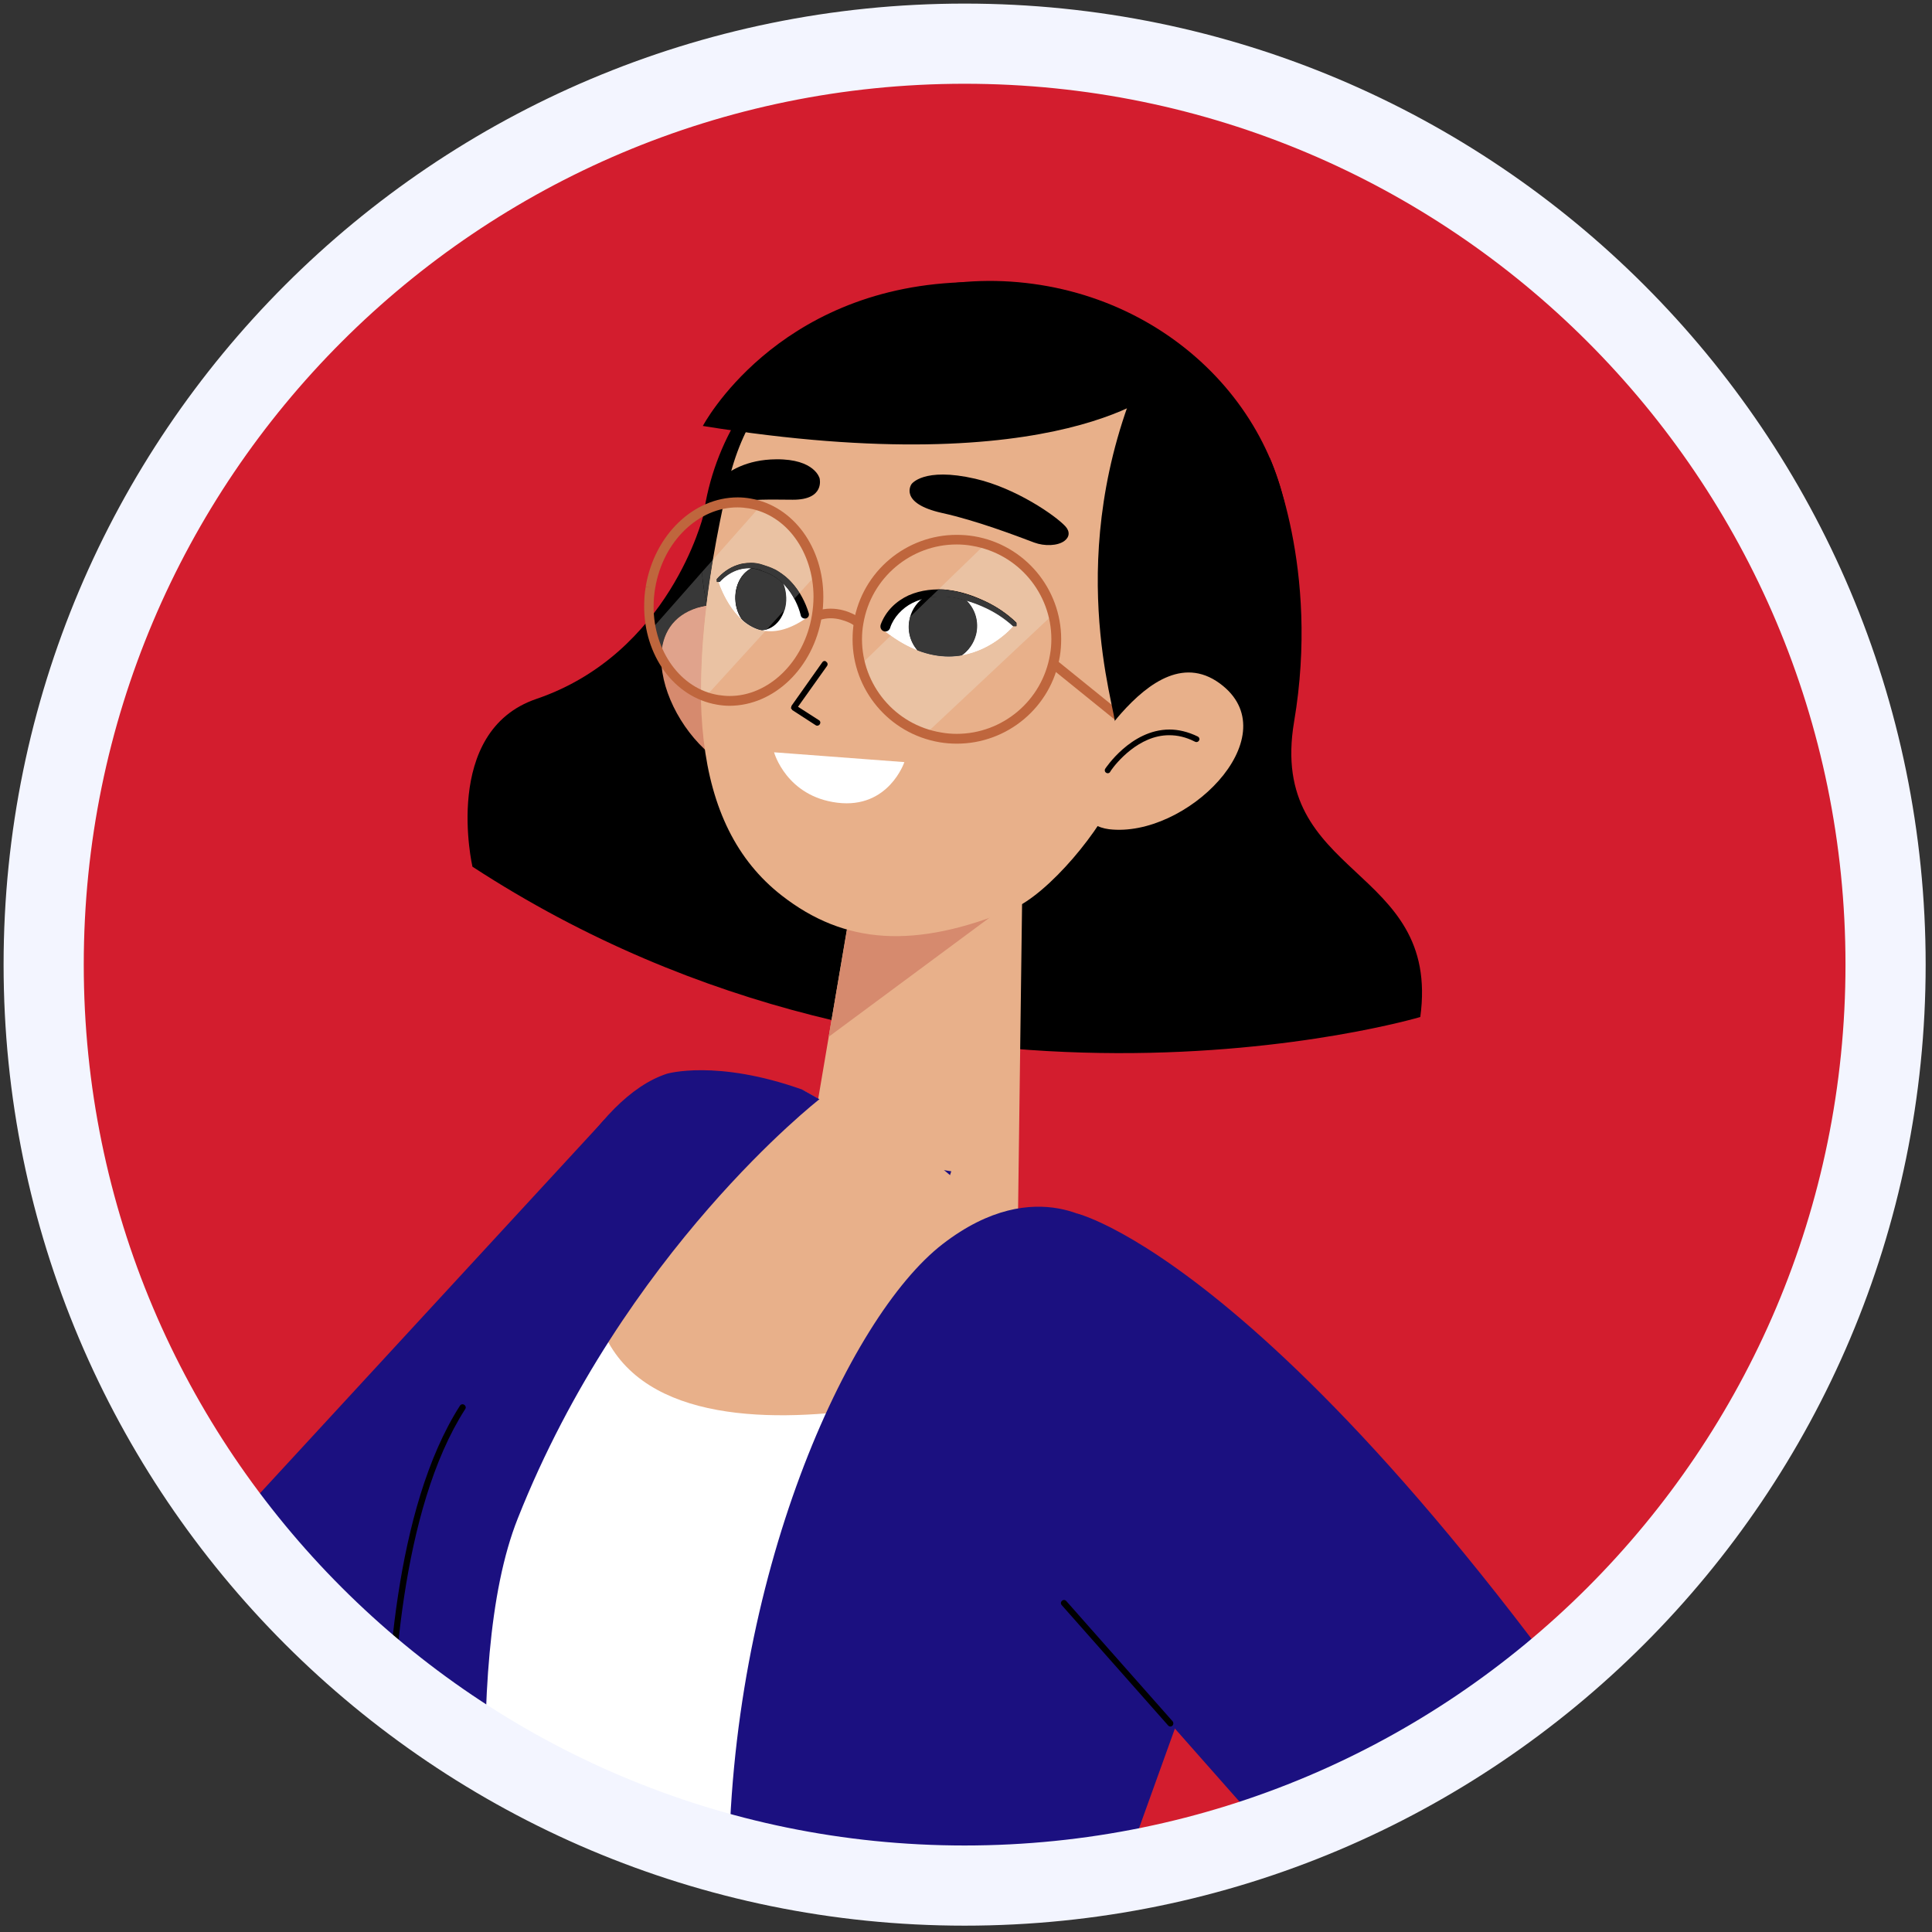 <svg width="241" height="241" viewBox="0 0 241 241" fill="none" xmlns="http://www.w3.org/2000/svg">
<rect x="0" y="0" width="241" height="241" fill="#333333" stroke="none"/>
<mask id="mask0" mask-type="alpha" maskUnits="userSpaceOnUse" x="3" y="3" width="235" height="235">
<circle cx="120.5" cy="120.5" r="117.5" fill="#C4C4C4"/>
</mask>
<g mask="url(#mask0)">
<path d="M119.986 236.947C183.901 236.947 235.723 185.125 235.723 121.21C235.723 57.295 183.926 5.448 119.986 5.448C56.046 5.448 4.248 57.27 4.248 121.185C4.248 185.1 56.071 236.947 119.986 236.947Z" fill="#D31D2E"/>
<path d="M158.369 57.073C158.369 57.073 164.684 70.782 161.428 90.022C158.099 109.703 179.763 107.794 177.169 126.863C177.169 126.863 115.701 145.125 58.934 108.112C58.934 108.112 55.042 91.222 66.914 87.183C83.511 81.528 87.722 64.344 87.722 64.344L158.369 57.073Z" fill="black"/>
<path d="M87.746 64.344C85.2 83.071 99.471 100.475 119.642 103.217C139.813 105.959 158.221 93.009 160.767 74.283C163.313 55.556 149.042 38.151 128.871 35.41C108.7 32.668 90.292 45.617 87.746 64.344Z" fill="black"/>
<path d="M127.696 97.366L126.962 153.521L99.888 149.922L108.235 100.621L127.696 97.366Z" fill="#E8B08A"/>
<path d="M103.364 129.337L124.416 113.743L107.697 104.123L103.364 129.337Z" fill="#D68A6E"/>
<path d="M98.566 93.621C98.688 90.145 98.199 86.644 96.999 83.291C95.335 78.689 92.471 74.111 86.987 75.849C77.661 78.811 84.392 94.258 93.229 96.608C95.824 97.293 98.492 95.8 98.566 93.621Z" fill="#D68A6E"/>
<path d="M133.571 43.855C127.623 41.334 121.111 40.061 114.649 40.526C105.91 41.163 94.282 45.006 90.806 60.379C85.005 85.96 86.302 102.948 97.489 111.687C105.322 117.807 114.086 118.443 126.277 113.401C130.805 111.516 137.561 103.364 139.373 98.542L144.611 85.176C144.636 85.152 162.041 55.948 133.571 43.855Z" fill="#E8B08A"/>
<path d="M102.58 82.606L98.737 88.04L98.663 88.334L98.835 88.579L101.748 90.464C101.919 90.586 102.164 90.513 102.262 90.341C102.384 90.17 102.335 89.925 102.139 89.827L99.544 88.163L103.167 83.071C103.29 82.9 103.241 82.655 103.07 82.557C102.947 82.385 102.702 82.434 102.58 82.606Z" fill="black"/>
<path d="M102.238 59.668C102.238 59.668 102.948 62.361 98.884 62.336C95.8 62.312 93.842 62.263 92.079 62.63C91.075 62.826 89.998 62.41 89.509 61.651C89.117 61.039 89.215 60.305 89.754 59.815C90.855 58.811 93.083 57.318 96.828 57.294C101.65 57.245 102.238 59.668 102.238 59.668Z" fill="black"/>
<path d="M113.694 60.403C113.694 60.403 112.03 62.777 117.562 64.001C121.772 64.931 126.668 66.792 128.994 67.673C130.316 68.163 131.907 68.089 132.739 67.502C133.424 67.012 133.498 66.302 132.886 65.641C131.662 64.32 126.742 60.892 121.65 59.717C115.139 58.224 113.694 60.403 113.694 60.403Z" fill="black"/>
<path d="M110.071 78.493C110.071 78.493 114.11 68.604 126.595 77.906C126.595 77.881 119.814 86.473 110.071 78.493Z" fill="white"/>
<path d="M113.498 77.074C112.886 79.424 114.233 81.798 116.509 82.386C118.786 82.973 121.111 81.553 121.723 79.203C122.335 76.853 120.989 74.479 118.712 73.891C116.436 73.304 114.086 74.724 113.498 77.074Z" fill="black"/>
<path d="M126.4 78.102C125.274 77.074 123.952 76.218 122.557 75.63C121.161 75.043 119.619 74.577 118.15 74.455C116.633 74.357 115.115 74.553 113.818 75.214C112.545 75.85 111.468 77.025 111.051 78.274L111.027 78.347C110.929 78.665 110.562 78.861 110.244 78.739C109.925 78.641 109.754 78.274 109.852 77.956V77.931C110.488 76.193 111.81 74.969 113.352 74.259C114.919 73.574 116.608 73.427 118.224 73.574C119.888 73.77 121.382 74.284 122.85 74.969C124.319 75.654 125.665 76.56 126.816 77.686V78.102H126.4Z" fill="black"/>
<path d="M100.574 77.098C100.574 77.098 97.93 66.401 89.583 72.423C89.583 72.423 92.569 82.63 100.574 77.098Z" fill="white"/>
<path d="M98.052 74.528C98.126 76.731 96.755 78.567 94.992 78.616C93.254 78.665 91.785 76.927 91.712 74.699C91.638 72.496 93.009 70.66 94.772 70.611C96.51 70.562 97.979 72.325 98.052 74.528Z" fill="black"/>
<path d="M89.386 72.252C90.072 71.444 90.978 70.783 92.006 70.465C92.52 70.294 93.058 70.22 93.621 70.22C94.184 70.22 94.698 70.294 95.261 70.514L95.213 70.49C95.898 70.71 96.583 70.955 97.195 71.346C97.807 71.738 98.37 72.203 98.835 72.742C99.325 73.28 99.717 73.868 100.059 74.504C100.402 75.141 100.671 75.777 100.892 76.511C100.965 76.781 100.818 77.074 100.524 77.148C100.255 77.221 99.961 77.05 99.888 76.781V76.756C99.594 75.557 98.982 74.333 98.174 73.329C97.758 72.815 97.293 72.399 96.755 72.032C96.241 71.64 95.629 71.42 95.017 71.199L94.968 71.175C94.135 70.832 93.107 70.783 92.201 71.052C91.271 71.297 90.439 71.86 89.778 72.595L89.411 72.619L89.386 72.252Z" fill="black"/>
<path d="M96.559 93.842L112.813 95.066C112.813 95.066 110.855 100.917 104.466 100.133C98.076 99.35 96.559 93.842 96.559 93.842Z" fill="white"/>
<path d="M122.605 68.164L117.097 73.501C117.464 73.501 117.856 73.525 118.223 73.549C119.863 73.745 121.381 74.259 122.85 74.945C124.319 75.63 125.665 76.536 126.815 77.662V78.078H126.424C125.689 78.91 122.727 81.872 118.346 81.872C116.24 81.872 113.817 81.187 111.124 79.278L107.232 83.047C107.232 83.047 109.802 90.905 115.947 91.101L131.369 76.634C131.369 76.634 129.165 68.776 122.605 68.164Z" fill="#EAC2A3"/>
<path d="M120.524 74.895C121.626 75.948 122.164 77.588 121.724 79.204C121.454 80.281 120.793 81.162 119.961 81.75C119.447 81.848 118.908 81.897 118.345 81.897C117.146 81.897 115.849 81.676 114.453 81.138C113.523 80.085 113.107 78.567 113.499 77.074C113.499 77.025 113.523 77.001 113.523 76.952L111.124 79.277C113.817 81.211 116.24 81.872 118.345 81.872C122.727 81.872 125.689 78.91 126.424 78.078H126.399C125.273 77.025 123.951 76.193 122.556 75.605C121.895 75.336 121.21 75.091 120.524 74.895Z" fill="white"/>
<path d="M117.44 74.406C116.975 74.406 116.51 74.43 116.045 74.504L113.524 76.952C113.499 77.001 113.499 77.025 113.499 77.074C113.107 78.567 113.524 80.085 114.454 81.138C115.849 81.676 117.147 81.896 118.346 81.896C118.909 81.896 119.448 81.847 119.986 81.749C120.818 81.162 121.455 80.281 121.749 79.204C122.165 77.588 121.651 75.948 120.549 74.895C119.766 74.675 118.958 74.504 118.175 74.43C117.905 74.43 117.685 74.406 117.44 74.406Z" fill="#383838"/>
<path d="M117.097 73.5L116.044 74.528C116.51 74.455 116.975 74.43 117.44 74.43C117.66 74.43 117.905 74.43 118.125 74.455C118.908 74.528 119.716 74.675 120.5 74.92C121.185 75.116 121.87 75.36 122.531 75.654C123.951 76.266 125.249 77.098 126.375 78.127H126.399H126.791V77.71C125.64 76.584 124.294 75.654 122.825 74.993C121.356 74.332 119.839 73.794 118.199 73.598C117.831 73.525 117.464 73.5 117.097 73.5Z" fill="#383838"/>
<path d="M87.551 71.371L81.162 78.617C81.162 78.617 81.578 80.184 82.484 81.922C82.557 79.156 83.903 76.805 86.963 75.826C87.355 75.704 87.746 75.606 88.114 75.533C88.114 75.459 88.138 75.386 88.138 75.312C87.869 74.039 87.673 72.717 87.551 71.371Z" fill="#383838"/>
<path d="M88.946 69.804L87.551 71.371C87.673 72.693 87.869 74.015 88.138 75.312C88.359 73.549 88.628 71.689 88.946 69.804Z" fill="#383838"/>
<path d="M88.114 75.557C87.747 75.63 87.355 75.704 86.963 75.826C83.879 76.805 82.557 79.131 82.484 81.921C83.487 83.806 85.078 85.862 87.428 86.352C87.428 83.023 87.649 79.424 88.114 75.557Z" fill="#E0A38C"/>
<path d="M94.576 63.44L88.946 69.804C88.628 71.713 88.359 73.549 88.138 75.336C88.138 75.41 88.114 75.483 88.114 75.581C87.649 79.449 87.428 83.047 87.453 86.376C87.746 86.425 88.089 86.474 88.407 86.474L95.482 78.715C91.712 78.225 89.974 73.574 89.656 72.595H89.436L89.411 72.252C90.097 71.444 91.002 70.783 92.03 70.441C92.544 70.269 93.058 70.196 93.597 70.196H93.621C94.16 70.196 94.674 70.269 95.213 70.465C95.898 70.685 96.584 70.93 97.171 71.322C97.783 71.713 98.346 72.178 98.811 72.717C99.154 73.109 99.472 73.525 99.741 73.966L101.822 71.665C101.847 71.689 100.157 63.905 94.576 63.44Z" fill="#EAC2A3"/>
<path d="M93.376 70.881C92.985 70.881 92.569 70.93 92.177 71.052C91.247 71.297 90.415 71.86 89.754 72.594H89.631C89.949 73.549 91.712 78.2 95.457 78.714L95.604 78.543C95.408 78.592 95.212 78.641 94.992 78.641C94.037 78.42 93.23 77.931 92.544 77.343C92.03 76.658 91.712 75.752 91.687 74.749C91.638 73.035 92.446 71.517 93.646 70.93C93.572 70.881 93.474 70.881 93.376 70.881ZM97.709 72.815C97.905 73.329 98.052 73.916 98.052 74.528C98.076 75.067 98.003 75.605 97.856 76.07L99.08 74.724C98.811 74.234 98.493 73.745 98.15 73.329C98.003 73.157 97.856 72.986 97.709 72.815Z" fill="white"/>
<path d="M93.695 70.905C92.495 71.492 91.688 73.01 91.737 74.724C91.761 75.727 92.079 76.633 92.593 77.318C93.279 77.93 94.087 78.395 95.041 78.616C95.237 78.616 95.457 78.567 95.653 78.518L97.881 76.07C98.028 75.58 98.101 75.066 98.077 74.528C98.052 73.916 97.93 73.328 97.734 72.839C97.44 72.545 97.122 72.276 96.779 72.055C96.265 71.664 95.653 71.443 95.041 71.223L94.992 71.198C94.576 71.027 94.135 70.929 93.695 70.905Z" fill="#383838"/>
<path d="M93.572 70.221C93.034 70.221 92.495 70.294 92.006 70.466C90.953 70.808 90.072 71.469 89.386 72.252L89.411 72.595H89.631H89.778C90.439 71.885 91.271 71.322 92.201 71.053C92.593 70.955 92.985 70.882 93.376 70.882C93.475 70.882 93.572 70.882 93.695 70.882C94.135 70.906 94.576 71.004 94.968 71.151L95.017 71.2C95.629 71.42 96.216 71.641 96.755 72.032C97.097 72.277 97.416 72.522 97.709 72.816C97.856 72.962 98.028 73.134 98.15 73.305C98.517 73.721 98.811 74.211 99.08 74.701L99.741 73.966C99.472 73.525 99.154 73.109 98.811 72.718C98.346 72.179 97.783 71.714 97.171 71.322C96.583 70.906 95.898 70.686 95.213 70.466C94.674 70.27 94.16 70.196 93.621 70.196H93.572" fill="#383838"/>
<path d="M107.11 77.685L106.522 77.588C106.4 78.322 106.351 79.032 106.351 79.766C106.351 86.008 110.855 91.516 117.22 92.593C117.954 92.716 118.664 92.765 119.374 92.765C125.616 92.765 131.124 88.26 132.201 81.896C132.323 81.162 132.372 80.452 132.372 79.717C132.372 73.475 127.868 67.967 121.503 66.89C120.769 66.768 120.059 66.719 119.325 66.719C113.083 66.719 107.575 71.223 106.498 77.588L107.11 77.685L107.697 77.783C108.676 72.006 113.67 67.918 119.325 67.918C119.961 67.918 120.622 67.967 121.283 68.09C127.06 69.069 131.148 74.062 131.148 79.717C131.148 80.354 131.099 81.015 130.977 81.675C129.998 87.453 125.004 91.541 119.349 91.541C118.713 91.541 118.052 91.492 117.391 91.369C111.614 90.415 107.526 85.396 107.526 79.742C107.526 79.105 107.575 78.444 107.697 77.783L107.11 77.685Z" fill="#BF663D"/>
<path d="M81.137 73.28L80.55 73.182C80.403 74.014 80.354 74.847 80.354 75.654C80.354 78.665 81.26 81.48 82.851 83.683C84.442 85.862 86.718 87.429 89.411 87.894C89.95 87.992 90.488 88.041 91.027 88.041C96.559 88.016 101.455 83.341 102.507 76.927C102.654 76.095 102.703 75.263 102.703 74.43C102.703 71.419 101.798 68.604 100.206 66.401C98.615 64.223 96.339 62.656 93.646 62.191C93.108 62.093 92.569 62.044 92.03 62.044C86.498 62.044 81.627 66.744 80.55 73.157L81.137 73.28L81.725 73.378C82.704 67.454 87.208 63.268 92.006 63.292C92.471 63.292 92.961 63.341 93.426 63.415C95.776 63.831 97.783 65.177 99.203 67.136C100.623 69.094 101.479 71.664 101.479 74.455C101.479 75.214 101.406 75.973 101.284 76.731C100.304 82.655 95.8 86.841 91.002 86.817C90.537 86.817 90.072 86.768 89.582 86.695C87.233 86.303 85.225 84.932 83.805 82.974C82.386 81.015 81.529 78.445 81.529 75.654C81.529 74.895 81.602 74.137 81.725 73.353L81.137 73.28Z" fill="#BF663D"/>
<path d="M107.477 77.221C107.428 77.197 105.861 75.924 103.609 75.924C102.997 75.924 102.361 76.022 101.7 76.266L102.091 77.393C102.63 77.197 103.144 77.123 103.609 77.123C104.49 77.123 105.298 77.393 105.861 77.637C106.155 77.76 106.375 77.907 106.522 78.005L106.693 78.127L106.742 78.151L107.477 77.221Z" fill="#BF663D"/>
<path d="M139.887 88.898L131.809 82.362L131.05 83.292L139.128 89.828" fill="#BF663D"/>
<path d="M139.153 90.635C139.177 88.261 132.421 69.216 142.384 46.304C142.384 46.304 151.49 45.227 152.592 61.848C154.403 88.506 139.153 90.635 139.153 90.635Z" fill="black"/>
<path d="M134.306 98.42C135.554 94.968 137.39 91.761 139.887 88.946C143.314 85.103 147.916 81.749 152.567 85.568C160.523 92.104 147.916 104.564 138.345 103.438C135.554 103.095 133.523 100.574 134.306 98.42Z" fill="#E8B08A"/>
<path d="M149.434 91.885C148.186 91.273 146.986 91.003 145.885 91.003C143.437 91.003 141.429 92.252 140.059 93.451C138.663 94.675 137.88 95.875 137.88 95.875C137.758 96.046 137.807 96.291 137.978 96.389C138.149 96.511 138.394 96.462 138.492 96.266L138.614 96.071C139.226 95.189 142.066 91.689 145.86 91.713C146.864 91.713 147.916 91.934 149.067 92.521C149.263 92.619 149.483 92.546 149.581 92.35C149.679 92.203 149.605 91.983 149.434 91.885Z" fill="black"/>
<path d="M145.077 48.238C145.077 48.238 132.592 60.38 87.673 53.134C87.673 53.134 96.657 36.072 119.888 35.215C143.143 34.334 145.077 48.238 145.077 48.238Z" fill="black"/>
<path d="M118.664 146.106C118.664 146.106 107.134 185.224 24.957 245.491L3.563 217.585L75.385 139.668L118.664 146.106Z" fill="#1B1080"/>
<path d="M32.987 223.166L-16.461 158.395L-36.167 174.869L-2.19 236.973C3.563 246.96 12.155 252.027 21.677 247.548C30.221 243.484 36.952 231.783 32.987 223.166Z" fill="#BF5740"/>
<path d="M17.026 202.897L27.675 215.21C27.822 215.382 28.042 215.382 28.213 215.259C28.385 215.113 28.385 214.868 28.262 214.721L17.614 202.408C17.467 202.237 17.222 202.237 17.076 202.359C16.904 202.506 16.88 202.751 17.026 202.897Z" fill="black"/>
<path d="M76.119 150.537L109.803 174.135L107.722 290.508L61.334 282.675C61.358 282.7 39.4 183.828 76.119 150.537Z" fill="white"/>
<path d="M126.79 171.466C126.79 171.466 71.223 190.07 73.891 156.044L100.084 135.947L117.635 145.861L126.79 153.498L135.97 168.822L126.79 171.466Z" fill="#E8B08A"/>
<path d="M102.213 137.122C102.213 137.122 77.808 156.068 64.589 189.409C57.27 207.793 61.749 244.634 62.949 269.236C64.173 293.837 65.788 340.813 65.788 340.813L47.674 330.703C47.674 330.703 47.282 222.848 49.901 208.674C52.521 194.501 65.054 139.863 83.193 133.939C83.193 133.939 89.362 132.103 100.084 135.922L102.213 137.122Z" fill="#1B1080"/>
<path d="M49.02 227.131C49.02 227.131 48.996 226.544 48.947 225.491C48.922 224.439 48.873 222.897 48.873 221.012C48.873 210.363 49.951 188.332 58.029 175.774C58.151 175.603 58.102 175.358 57.906 175.236C57.735 175.113 57.49 175.162 57.368 175.358C49.143 188.234 48.115 210.314 48.09 221.012C48.09 224.806 48.237 227.156 48.237 227.18C48.261 227.401 48.433 227.548 48.653 227.548C48.873 227.523 49.045 227.352 49.02 227.131Z" fill="black"/>
<path d="M137.61 153.155C137.61 153.155 129.41 146.056 117.586 155.187C105.763 164.318 90.904 196.753 90.904 234.279C90.904 271.806 102.042 343.285 102.042 343.285C102.042 343.285 142.727 358.952 171.122 338.658L128.284 266.396L149.067 208.65L137.61 153.155Z" fill="#1B1080"/>
<path d="M134.404 151.394C134.404 151.394 164.464 158.615 218.833 244.806L189.482 264.194L132.715 199.96L134.404 151.394Z" fill="#1B1080"/>
<path d="M146.276 214.72L133.008 199.715C132.862 199.543 132.617 199.543 132.47 199.69C132.299 199.837 132.299 200.082 132.445 200.229L145.713 215.235C145.86 215.406 146.105 215.406 146.252 215.259C146.399 215.112 146.399 214.867 146.276 214.72Z" fill="black"/>
<path d="M198.442 238.368L141.527 257.829L153.571 283.556L208.429 271.292C218.686 268.942 224.463 258.024 220.644 248.233C217.193 239.42 207.279 235.014 198.442 238.368Z" fill="#BF5740"/>
</g>
<path d="M120.329 235.209C183.779 235.209 235.209 183.778 235.209 120.328C235.209 56.879 183.779 5.448 120.329 5.448C56.879 5.448 5.448 56.879 5.448 120.328C5.448 183.778 56.879 235.209 120.329 235.209Z" stroke="#F3F5FF" stroke-width="10"/>
</svg>
